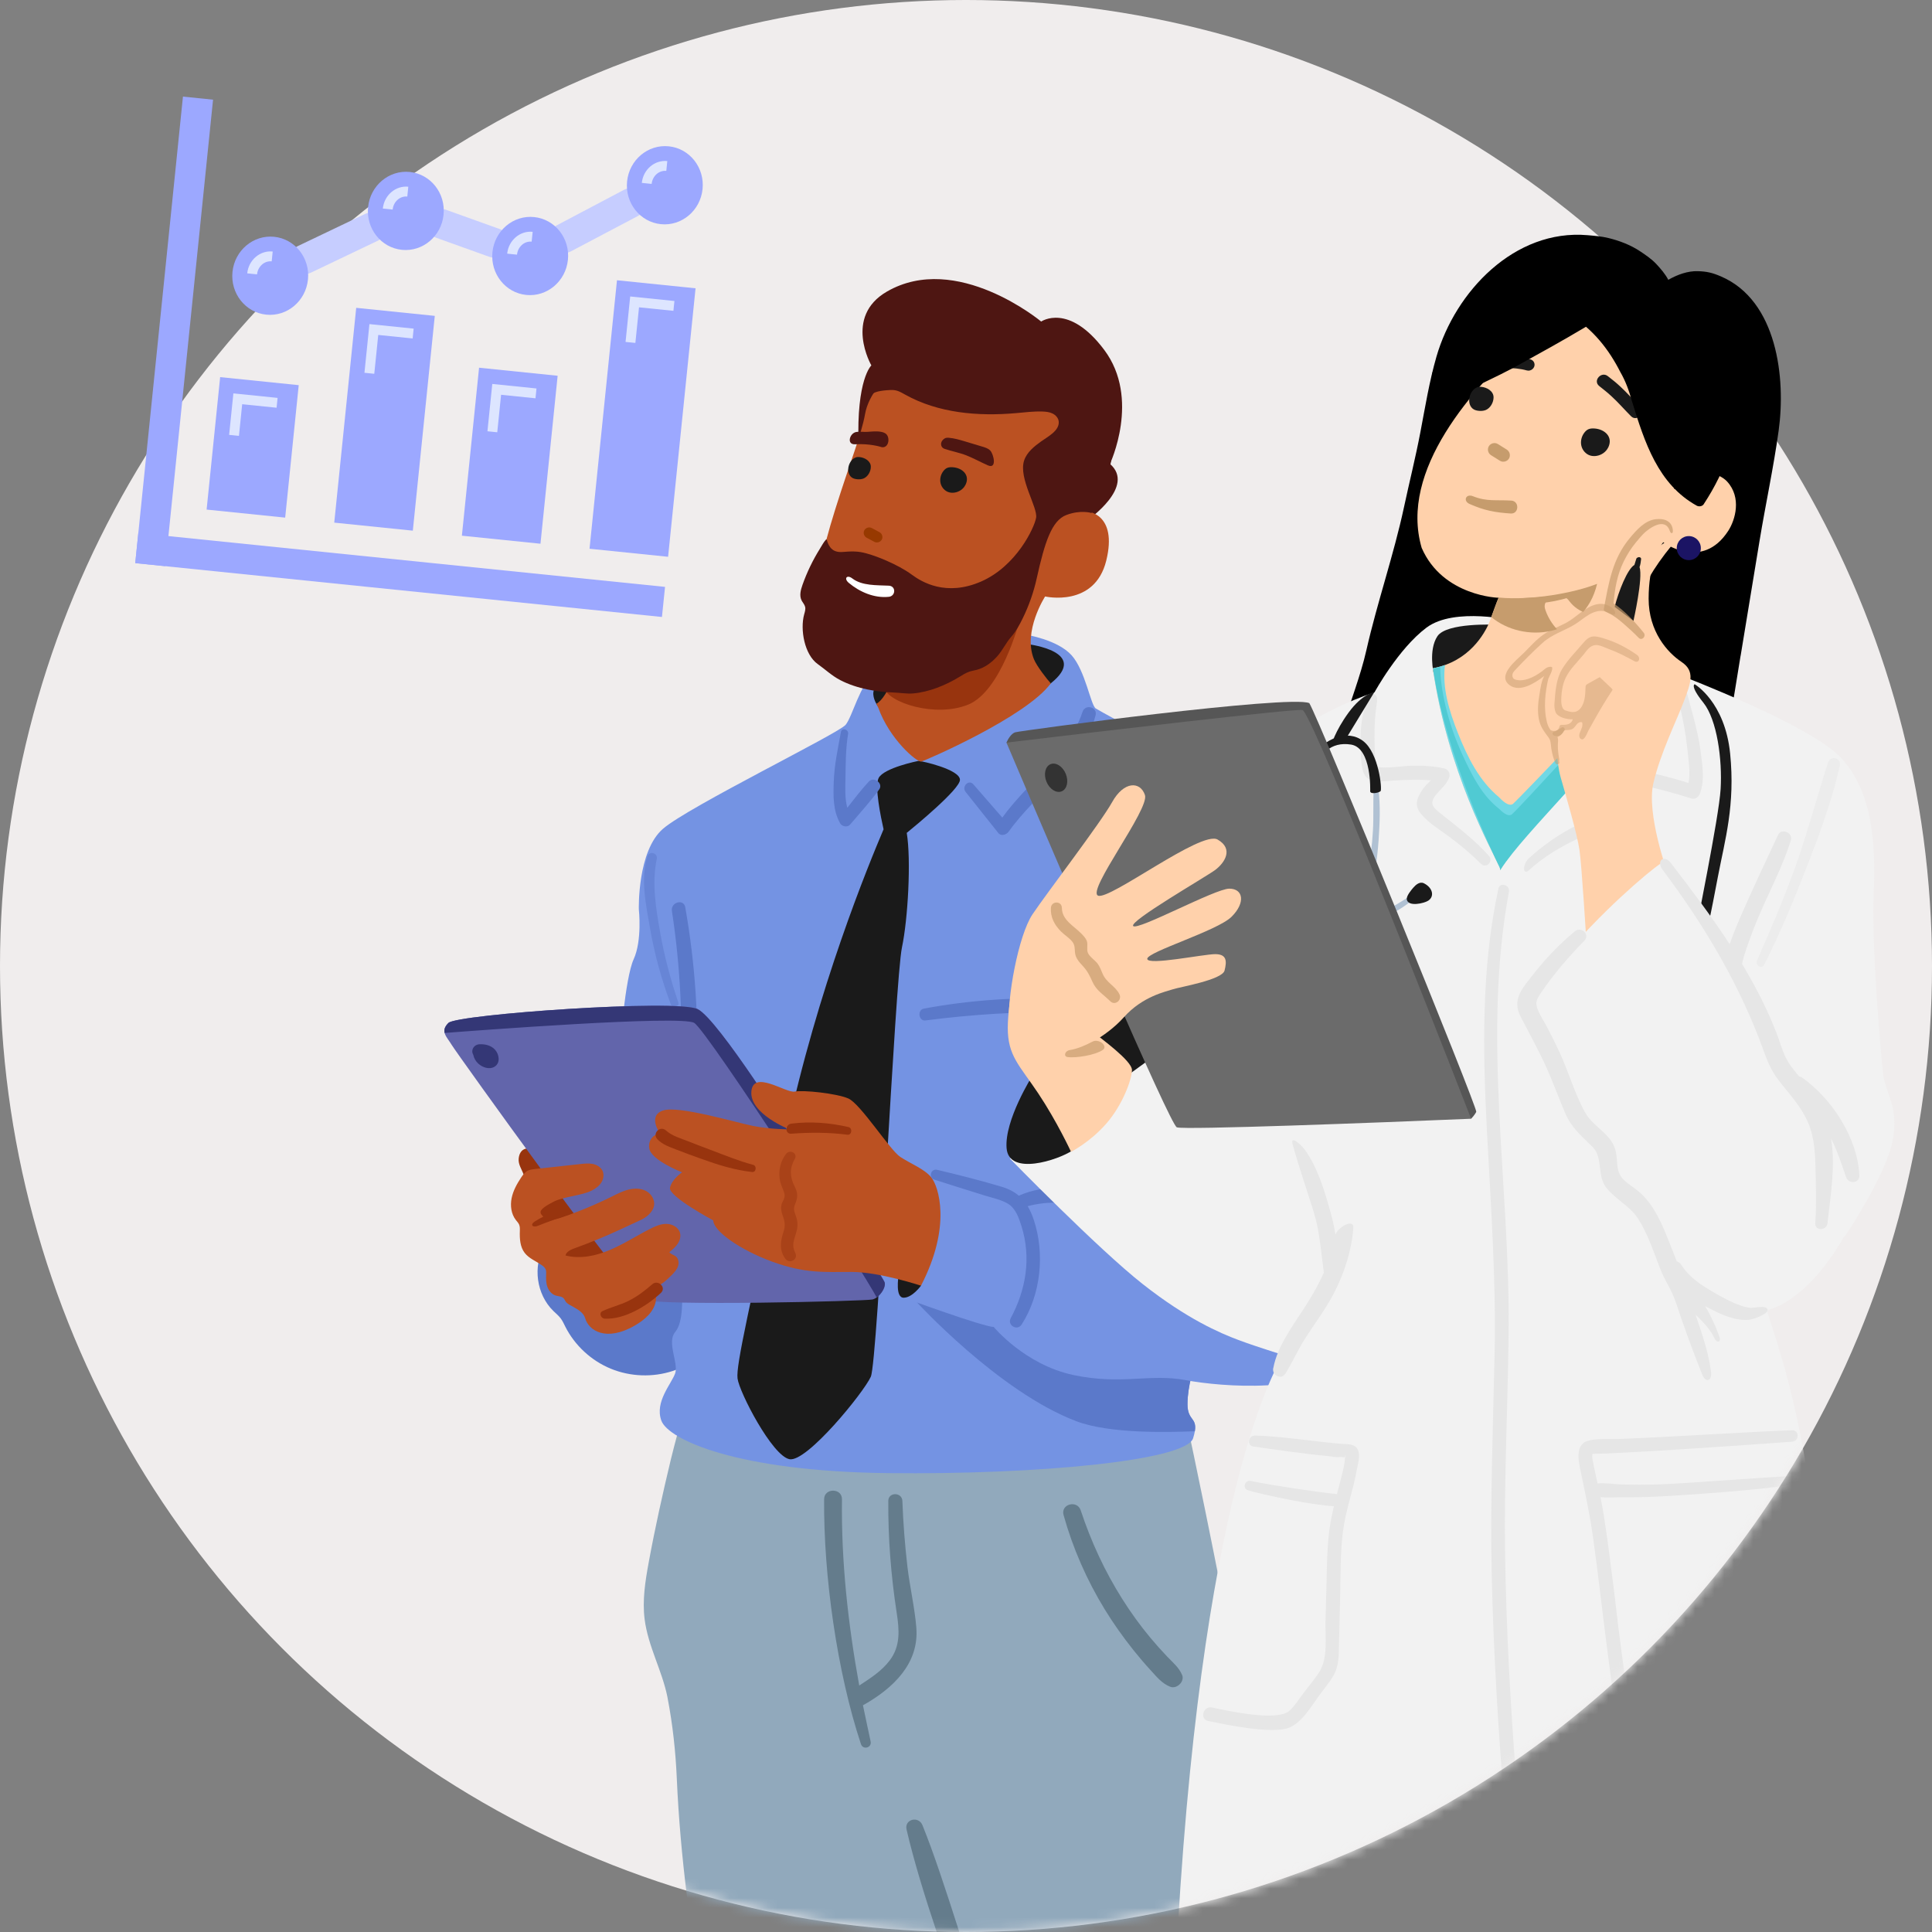 <svg width="200" height="200" viewBox="0 0 200 200" fill="none" xmlns="http://www.w3.org/2000/svg">
<rect x="0" y="0" width="200" height="200" fill="#808080" stroke="none"/>
<g clip-path="url(#clip0_1321_6566)">
<circle cx="100" cy="100" r="100" fill="#F0EDED"/>
<mask id="mask0_1321_6566" style="mask-type:alpha" maskUnits="userSpaceOnUse" x="0" y="0" width="200" height="200">
<path d="M200 100C200 155.228 155.228 200 100 200C44.772 200 0 155.228 0 100V0H200V100Z" fill="#D9D9D9"/>
</mask>
<g mask="url(#mask0_1321_6566)">
<mask id="mask1_1321_6566" style="mask-type:alpha" maskUnits="userSpaceOnUse" x="49" y="21" width="150" height="98">
<path d="M117.172 117.516C150.168 116.165 179.89 73.21 183.358 69.276C190.395 61.292 196.286 53.839 197.83 51.909C195.9 49.786 171.587 34.35 152.291 22L81.474 31.455L49.828 65.416C49.828 65.416 59.476 77.38 72.791 91.08C86.105 104.781 99.419 114.236 117.172 117.516Z" fill="#D9D9D9" stroke="black"/>
</mask>
<g mask="url(#mask1_1321_6566)">
</g>
<g clip-path="url(#clip1_1321_6566)">
<path d="M76.459 128.186C75.456 125.98 73.765 123.942 71.448 123.187C70.178 122.773 68.811 122.771 67.475 122.836C65.378 122.941 63.263 123.209 61.312 123.981C59.362 124.753 57.577 126.069 56.559 127.891L56.356 128.971C55.129 131.085 55.531 133.999 57.282 135.709C57.545 135.965 57.835 136.198 58.053 136.492C58.244 136.75 58.374 137.046 58.519 137.333C59.499 139.276 61.202 140.852 63.223 141.685C65.245 142.519 67.571 142.604 69.648 141.92C70.966 141.487 72.168 140.764 73.295 139.962C74.516 139.093 75.687 138.1 76.461 136.82C78.013 134.253 77.697 130.913 76.457 128.184L76.459 128.186Z" fill="#5B79CA"/>
<path d="M129.139 131.15C129.011 130.468 128.763 129.814 128.5 129.17C127.803 127.47 126.99 125.816 126.067 124.224C125.256 122.821 124.279 121.397 122.795 120.731C122.329 120.522 121.814 120.394 121.305 120.439C120.719 120.491 120.176 120.763 119.661 121.045L118.592 121.639C118.043 121.992 117.709 122.62 117.637 123.265C117.566 123.909 117.735 124.565 118.032 125.143C118.207 125.484 118.426 125.809 118.534 126.176C118.631 126.506 118.633 126.855 118.624 127.198C118.603 127.936 118.53 128.682 118.643 129.413C118.838 130.699 119.584 131.829 120.311 132.914C120.775 133.606 121.247 134.307 121.883 134.846C123.291 136.038 125.393 136.254 127.114 135.581C127.719 135.344 128.299 134.993 128.67 134.464C128.966 134.041 129.111 133.528 129.182 133.015C129.269 132.396 129.254 131.764 129.139 131.15Z" fill="#98340E"/>
<path d="M69.09 175.677C69.097 175.712 69.105 175.748 69.11 175.783C69.638 178.522 69.941 181.326 70.063 184.129C70.775 200.386 74.512 216.487 77.897 232.361C80.905 246.459 85.668 266.412 89.104 280.413C91.949 292.001 94.942 303.621 97.072 315.357C97.345 316.856 97.179 318.538 97.784 319.964C98.549 321.766 100.368 322.066 102.149 322.405C106.344 323.209 110.812 322.634 114.633 320.723C115.723 320.179 116.79 319.504 117.494 318.516C118.577 316.996 117.836 315.21 117.562 313.528C117.248 311.6 116.97 309.668 116.715 307.733C116.223 304.028 115.813 300.316 115.375 296.605C114.325 287.707 113.363 278.782 112.001 269.925C111.937 269.507 111.871 269.092 111.802 268.674C110.366 260.129 109.506 257.565 109.506 255.855C109.506 254.145 106.072 220.948 106.072 220.948C106.072 220.948 107.026 223.07 108.371 228.366C113.034 246.735 127.826 320.349 129.836 322.342C131.484 323.977 134.747 323.703 136.861 323.503C140.44 323.166 144.03 322.083 147.425 320.934C147.679 320.848 147.942 320.757 148.141 320.578C148.795 320 148.415 318.98 148.372 318.238C148.306 317.117 148.196 314.857 148.04 313.746C147.865 312.502 147.835 311.311 147.69 310.078C147.187 305.807 146.728 301.531 146.26 297.256C145.556 290.812 144.851 284.368 144.134 277.924C143.251 269.992 142.261 265.789 141.332 257.863C140.496 250.727 138.963 241.599 138.075 234.468C133.212 195.441 123.127 148.501 123.127 148.501L103.479 135.357C102.771 135.007 99.903 136.112 99.167 136.269C95.845 136.972 92.522 137.673 89.2 138.376C83.194 139.646 77.054 141.354 71.006 142.206C70.724 143.429 70.957 144.611 70.732 145.831C70.405 147.6 69.858 149.353 69.441 151.104C68.599 154.624 67.81 158.157 67.158 161.717C66.799 163.667 66.482 165.658 66.732 167.626C67.087 170.424 68.537 172.926 69.092 175.673L69.09 175.677Z" fill="#91A9BC"/>
<path d="M108.946 230.653C108.272 227.785 106.899 222.225 105.944 219.44C104.952 216.538 103.919 213.65 102.861 210.771C100.774 205.101 97.775 194.535 95.491 188.941C95.085 187.949 93.601 188.324 93.847 189.39C95.34 195.847 98.45 204.314 100.253 209.347C101.463 212.723 102.825 216.044 104.097 219.397C105.341 222.673 106.66 228.186 107.988 231.414C108.462 232.564 109.245 231.925 108.946 230.653Z" fill="#647C8C"/>
<path d="M94.859 168.492C94.684 166.363 94.177 164.26 93.931 162.136C93.672 159.895 93.497 157.635 93.414 155.379C93.38 154.452 91.962 154.435 91.956 155.371C91.932 159.257 92.234 163.109 92.824 166.952C93.095 168.712 93.238 170.392 92.099 171.891C91.259 172.999 90.094 173.735 88.948 174.485C87.793 168.119 87.077 161.679 87.16 155.202C87.175 154.023 85.324 154.012 85.313 155.192C85.245 163.05 86.643 173.07 89.125 180.549C89.335 181.181 90.263 180.931 90.128 180.28C90.017 179.747 89.435 177.06 89.332 176.525C89.367 176.51 89.401 176.491 89.437 176.473C92.452 174.761 95.163 172.203 94.857 168.494L94.859 168.492Z" fill="#647C8C"/>
<path d="M122.376 173.402C122.041 172.604 121.417 172.11 120.826 171.489C120.224 170.859 119.646 170.21 119.088 169.541C118.03 168.275 117.066 166.934 116.185 165.541C114.37 162.672 112.939 159.573 111.877 156.353C111.511 155.242 109.78 155.696 110.1 156.839C111.06 160.276 112.497 163.552 114.361 166.599C115.261 168.068 116.26 169.474 117.335 170.822C117.912 171.545 118.513 172.25 119.14 172.931C119.749 173.594 120.296 174.286 121.151 174.616C121.818 174.874 122.657 174.072 122.376 173.401V173.402Z" fill="#647C8C"/>
<path d="M106.091 65.699C106.269 65.699 109.495 66.232 110.929 67.832C112.362 69.432 112.899 72.99 113.437 73.344C113.974 73.7 126.876 80.634 132.07 83.836C137.267 87.037 139.416 92.372 139.954 99.306C140.491 106.24 139.954 109.619 140.85 112.998C141.746 116.376 140.134 121.711 140.671 122.6C141.209 123.489 142.283 125.802 141.746 127.045C141.209 128.291 140.867 129.669 141.307 131.824C141.746 133.979 136.012 137.358 136.012 137.358L123.644 141.447C123.644 141.447 122.928 143.403 122.928 145.359C122.928 147.315 124.228 146.571 123.511 148.883C122.795 151.195 107.477 152.674 91.889 152.497C76.301 152.319 69.178 149.019 68.463 147.063C67.747 145.107 69.537 143.226 69.896 142.157C70.255 141.091 69 138.956 69.896 137.889C70.792 136.823 70.612 134.334 70.612 132.555C70.612 130.776 64.162 108.549 64.162 108.549C64.162 108.549 64.699 101.258 65.596 99.302C66.492 97.346 66.133 94.145 66.133 94.145C66.133 94.145 65.954 88.098 68.641 85.788C71.33 83.476 86.828 75.919 87.543 75.029C88.259 74.14 88.977 70.94 90.589 69.518C92.201 68.095 106.087 65.695 106.087 65.695L106.091 65.699Z" fill="#7493E3"/>
<path d="M99.373 80.725C99.373 79.659 95.431 78.769 95.072 78.769C95.072 78.769 91.489 79.48 90.952 80.548C90.52 81.406 91.189 84.624 91.467 85.849C89.984 89.344 84.609 102.295 81.366 117.625C77.603 135.408 76.17 141.275 76.35 142.698C76.528 144.121 79.933 150.701 81.725 151.055C83.517 151.411 89.43 144.121 90.146 142.519C90.862 140.919 92.654 101.443 93.372 98.064C93.984 95.178 94.334 89.055 93.866 86.219C94.721 85.523 99.374 81.695 99.374 80.727L99.373 80.725Z" fill="#1A1A1A"/>
<path d="M112.063 73.689C110.543 78.233 106.459 80.884 103.759 84.636C102.756 83.491 101.754 82.344 100.759 81.192C100.281 80.638 99.52 81.43 99.962 81.982C101.095 83.394 102.22 84.809 103.342 86.23C103.637 86.603 104.193 86.409 104.417 86.092C107.265 82.072 112.12 79.038 113.412 74.058C113.638 73.187 112.345 72.844 112.063 73.689Z" fill="#5B79CA"/>
<path d="M89.947 80.9C89.154 81.758 88.432 82.694 87.711 83.621C87.446 82.655 87.506 81.588 87.521 80.602C87.546 79.088 87.542 77.467 87.794 75.974C87.874 75.497 87.142 75.288 87.053 75.771C86.736 77.51 86.371 79.162 86.308 80.941C86.255 82.407 86.227 83.909 86.969 85.226C87.162 85.569 87.73 85.681 88.004 85.358C89.017 84.161 90.093 82.987 91.014 81.721C91.467 81.098 90.463 80.343 89.945 80.902L89.947 80.9Z" fill="#5B79CA"/>
<path d="M110.288 103.412C105.42 103.187 100.417 103.517 95.628 104.414C94.942 104.542 95.091 105.726 95.795 105.637C100.631 105.012 105.413 104.71 110.29 104.779C111.181 104.792 111.173 103.453 110.29 103.412H110.288Z" fill="#5B79CA"/>
<path d="M70.937 93.914C70.778 93.006 69.418 93.401 69.555 94.293C70.443 100.099 70.718 105.954 70.439 111.82C70.391 112.869 72.033 112.866 72.084 111.82C72.382 105.834 71.978 99.817 70.937 93.914Z" fill="#5B79CA"/>
<path opacity="0.5" d="M70.21 103.749C69.409 101.385 68.772 98.969 68.337 96.511C67.899 94.042 67.465 91.4 67.989 88.919C68.12 88.296 67.224 88.044 67.025 88.656C66.272 90.964 66.89 93.781 67.294 96.11C67.758 98.791 68.481 101.413 69.441 103.96C69.618 104.43 70.377 104.238 70.212 103.749H70.21Z" fill="#5B79CA"/>
<path opacity="0.5" d="M137.643 90.927C137.153 89.801 136.433 88.664 135.563 87.787C134.69 86.905 133.579 86.368 132.446 85.893C130.094 84.908 127.635 84.563 125.162 85.324C120.279 86.829 117.497 91.419 116.875 96.241C116.819 96.679 117.587 96.787 117.658 96.346C118.357 91.999 120.881 87.759 125.298 86.346C127.659 85.591 129.972 85.956 132.208 86.92C133.202 87.349 134.158 87.838 134.909 88.63C135.698 89.465 136.159 90.48 136.758 91.438C137.115 92.009 137.899 91.511 137.643 90.925V90.927Z" fill="#5B79CA"/>
<path d="M123.646 141.451L126.494 139.948L129.38 136.827L101.608 132.559L94.803 134.692C94.803 134.692 103.404 144.117 111.466 147.14C114.842 148.406 120.724 148.286 123.691 148.161C123.928 146.718 122.93 147.076 122.93 145.366C122.93 145.366 122.93 145.364 122.93 145.363C122.93 143.407 123.646 141.451 123.646 141.451Z" fill="#5B79CA"/>
<path d="M54.228 121.648C54.484 122.405 54.358 123.231 54.41 124.027C54.495 125.317 55.051 126.531 55.692 127.656C56.408 128.914 57.276 130.139 58.508 130.911C59.739 131.683 61.403 131.912 62.647 131.161C63.081 130.9 63.444 130.535 63.742 130.126C63.955 129.835 64.137 129.515 64.21 129.164C64.315 128.664 64.19 128.146 64.026 127.661C63.446 125.938 62.388 124.413 61.245 122.994C60.362 121.898 59.399 120.829 58.168 120.14C57.266 119.632 56.252 119.375 55.29 119.008C54.48 118.698 53.804 118.95 53.695 119.918C53.623 120.552 54.037 121.077 54.228 121.65V121.648Z" fill="#98340E"/>
<path d="M82.26 118.159C82.26 118.159 74.376 105.534 72.225 104.467C70.076 103.401 47.32 105.001 46.424 105.89C45.528 106.779 46.245 107.313 46.783 108.202C47.32 109.091 65.06 133.808 66.493 134.52C67.927 135.231 89.608 134.698 90.323 134.52C91.039 134.343 91.757 133.275 91.579 132.742C91.4 132.208 82.262 118.161 82.262 118.161L82.26 118.159Z" fill="#6265AB"/>
<path d="M91.577 132.74C91.398 132.206 82.26 118.159 82.26 118.159C82.26 118.159 74.377 105.534 72.225 104.467C70.076 103.401 47.32 105.001 46.424 105.89C46.024 106.287 45.947 106.613 46.03 106.932C48.925 106.707 70.529 105.06 71.867 105.89C73.27 106.761 89.801 132.292 90.745 134.315C91.289 133.933 91.718 133.167 91.575 132.742L91.577 132.74Z" fill="#343776"/>
<path d="M51.252 108.675C50.848 108.216 50.225 108.075 49.633 108.101C49.233 108.119 48.891 108.427 48.891 108.837C48.891 108.968 48.93 109.091 48.994 109.201C49.065 109.542 49.249 109.863 49.507 110.099C49.935 110.495 50.647 110.754 51.19 110.428C51.831 110.042 51.677 109.152 51.254 108.673L51.252 108.675Z" fill="#343776"/>
<path d="M93.548 134.339C93.548 134.339 101.79 137.361 102.865 137.361C102.865 137.361 106.091 141.273 111.107 142.34C116.123 143.406 118.99 142.163 122.753 142.873C126.517 143.583 136.012 144.296 139.059 140.74C142.105 137.184 141.209 128.471 140.493 127.048C140.493 127.048 136.551 122.603 132.429 122.247C128.307 121.891 121.857 124.026 121.857 124.026C121.857 124.026 116.482 123.67 115.407 124.203C114.333 124.736 114.152 124.913 112.899 124.38C111.644 123.847 107.524 123.67 105.375 124.38C105.375 124.38 96.55 121.369 95.857 121.363C95.162 121.358 93.55 134.339 93.55 134.339H93.548Z" fill="#7593E3"/>
<path d="M93.01 132.027C93.01 132.204 92.652 134.339 93.548 134.339C94.444 134.339 95.34 133.093 95.34 133.093V130.781L93.01 132.027Z" fill="#1A1A1A"/>
<path d="M95.34 133.094C95.34 133.094 91.039 131.671 88.172 131.671C85.305 131.671 83.334 131.848 79.93 130.604C76.526 129.359 73.837 127.403 73.837 126.336C73.837 126.336 69.178 123.847 69.358 122.958C69.537 122.068 70.613 121.358 70.613 121.358C70.613 121.358 67.387 120.113 67.209 118.869C67.03 117.623 68.284 117.269 68.284 117.269C68.284 117.269 67.028 115.49 68.642 114.957C70.256 114.424 76.167 116.203 77.959 116.557C79.751 116.913 81.722 116.913 81.722 116.913C81.722 116.913 77.602 115.313 77.781 113.001C77.959 110.689 81.364 113.178 82.26 113.001C83.156 112.824 86.56 113.178 87.813 113.711C89.068 114.245 92.114 119.046 93.189 119.758C94.263 120.469 95.697 121.004 96.414 121.891C97.13 122.781 98.564 126.87 95.34 133.094Z" fill="#BB5122"/>
<path d="M87.836 116.673C85.895 116.227 83.901 116.067 81.919 116.318C81.267 116.4 81.232 117.411 81.919 117.361C83.864 117.217 85.792 117.215 87.727 117.467C88.183 117.527 88.277 116.773 87.836 116.673Z" fill="#98340E"/>
<path d="M77.956 120.58C76.451 120.18 74.968 119.566 73.512 119.018C72.751 118.731 71.992 118.444 71.237 118.145C70.467 117.841 69.57 117.597 68.949 117.03C68.344 116.478 67.485 117.327 68.047 117.925C68.554 118.468 69.246 118.705 69.926 118.971C70.846 119.333 71.778 119.669 72.71 120.002C74.416 120.614 76.049 121.121 77.856 121.326C78.292 121.377 78.365 120.687 77.957 120.579L77.956 120.58Z" fill="#98340E"/>
<path opacity="0.5" d="M82.395 125.901C82.194 125.319 82.095 125.146 82.345 124.555C82.628 123.884 82.572 123.432 82.245 122.785C81.76 121.823 81.727 120.936 82.273 119.979C82.615 119.381 81.766 118.937 81.37 119.455C80.817 120.177 80.594 121.072 80.703 121.971C80.755 122.409 80.907 122.761 81.067 123.162C81.219 123.546 81.287 123.742 81.15 124.126C81.078 124.326 80.956 124.477 80.904 124.687C80.804 125.086 80.894 125.493 81.033 125.869C81.255 126.477 81.317 126.882 81.106 127.52C80.791 128.476 80.654 129.418 81.283 130.288C81.73 130.909 82.677 130.382 82.322 129.686C81.794 128.653 82.471 127.958 82.553 126.932C82.581 126.57 82.514 126.242 82.395 125.901Z" fill="#98340E"/>
<path d="M128.863 123.248C131.057 123.429 133.163 124.203 135.027 125.348C135.519 125.65 136.085 124.941 135.651 124.546C133.847 122.909 131.534 121.997 129.128 121.667C126.749 121.341 123.976 121.542 121.797 122.622C121.757 122.642 121.723 122.665 121.69 122.689C121.545 122.68 121.4 122.669 121.256 122.659C121.254 122.655 121.252 122.652 121.248 122.648C120.638 121.828 120.972 121.328 121.119 120.442C121.274 119.495 120.707 118.682 120.252 117.901C119.23 116.15 118.267 114.414 117.836 112.415C117.01 108.582 117.496 102.462 116.702 98.606C116.549 97.87 115.446 98.189 115.574 98.914C116.275 102.921 115.386 109.165 116.266 113.17C116.686 115.091 117.583 116.816 118.561 118.507C118.808 118.934 119.259 119.491 119.317 119.985C119.364 120.388 119.148 120.763 119.091 121.171C119.026 121.652 119.073 122.128 119.215 122.577C118.421 122.577 117.63 122.629 116.839 122.769C116.138 122.894 115.462 123.094 114.804 123.36C114.543 123.467 114.27 123.633 114.004 123.713C113.622 123.83 113.438 123.767 113.072 123.647C110.56 122.833 108.053 122.672 105.572 123.733C105.536 123.748 105.506 123.767 105.476 123.785C104.993 123.375 104.401 123.062 103.659 122.842C101.465 122.187 99.244 121.628 97.016 121.1C96.347 120.942 96.082 121.908 96.732 122.118C98.475 122.682 100.227 123.224 101.976 123.77C102.752 124.013 103.663 124.192 104.362 124.621C105.151 125.106 105.481 126.096 105.743 126.929C106.763 130.186 106.225 133.487 104.632 136.453C104.234 137.194 105.31 137.816 105.763 137.11C107.764 133.986 108.174 129.769 107.016 126.276C106.84 125.745 106.633 125.275 106.383 124.863C107.479 124.583 108.553 124.442 109.699 124.533C110.295 124.58 110.883 124.697 111.456 124.858C112.048 125.023 112.604 125.348 113.199 125.48C114.28 125.721 115.338 124.93 116.346 124.654C117.656 124.296 118.986 124.263 120.335 124.33C122.918 124.46 125.599 124.619 128.081 125.387C129.145 125.715 130.159 126.174 131.112 126.744C132.169 127.377 133.021 128.197 133.982 128.947C134.636 129.456 135.888 128.766 135.269 127.962C133.821 126.079 131.454 124.762 129.246 123.957C128.419 123.655 127.57 123.433 126.706 123.261C127.403 123.198 128.113 123.187 128.861 123.248H128.863Z" fill="#5B79CA"/>
<path d="M65.776 137.187C62.73 138.965 60.938 137.72 60.579 136.476C60.412 135.896 59.874 135.592 59.35 135.289C59.065 135.123 58.732 134.999 58.55 134.725C58.48 134.621 58.435 134.498 58.351 134.405C58.15 134.185 57.806 134.201 57.522 134.112C57.113 133.983 56.812 133.618 56.667 133.215C56.525 132.812 56.517 132.376 56.536 131.951C56.543 131.766 56.556 131.572 56.483 131.401C56.41 131.229 56.263 131.101 56.111 130.991C55.512 130.556 54.77 130.288 54.317 129.702C53.836 129.079 53.789 128.235 53.813 127.45C53.821 127.221 53.83 126.982 53.74 126.771C53.663 126.592 53.52 126.449 53.4 126.294C52.913 125.665 52.806 124.806 52.964 124.028C53.122 123.251 53.519 122.542 53.96 121.88C54.137 121.617 54.332 121.349 54.612 121.2C54.843 121.077 55.112 121.047 55.371 121.017C56.944 120.846 58.516 120.672 60.089 120.501C60.509 120.454 60.936 120.409 61.351 120.489C61.766 120.571 62.172 120.801 62.36 121.176C62.552 121.558 62.48 122.035 62.257 122.401C62.031 122.766 61.672 123.031 61.291 123.23C60.252 123.773 58.4 123.855 57.351 124.381C54.719 125.705 56.663 125.68 56.416 126.529C56.446 126.426 57.761 126.154 57.937 126.098C58.565 125.899 59.185 125.664 59.797 125.427C61.002 124.961 62.183 124.439 63.339 123.866C63.903 123.586 64.466 123.292 65.079 123.143C65.691 122.994 66.367 123.003 66.916 123.311C67.465 123.618 67.838 124.271 67.692 124.88C67.542 125.503 66.929 126.009 66.371 126.273C65.67 126.607 64.939 126.937 64.229 127.267C62.691 127.983 61.118 128.63 59.517 129.206C59.112 129.352 58.646 129.551 58.537 129.967C60.059 130.357 61.684 130.01 63.128 129.398C64.573 128.787 65.894 127.922 67.292 127.213C67.827 126.941 68.398 126.687 69 126.697C69.601 126.706 70.238 127.051 70.394 127.627C70.499 128.015 70.371 128.436 70.146 128.77C69.92 129.104 69.605 129.365 69.293 129.622C69.432 129.844 69.736 129.892 69.945 130.051C70.236 130.273 70.303 130.698 70.196 131.047C70.089 131.395 69.841 131.681 69.586 131.943C69.323 132.214 69.045 132.469 68.754 132.71C68.519 132.904 68.07 133.111 67.927 133.383C67.745 133.728 67.955 134.218 67.902 134.606C67.745 135.775 66.732 136.624 65.768 137.187H65.776Z" fill="#BB5122"/>
<path d="M67.517 132.95C66.747 133.621 65.962 134.223 65.041 134.678C64.181 135.105 63.238 135.314 62.373 135.724C61.969 135.916 62.203 136.483 62.588 136.506C64.63 136.623 66.99 135.18 68.418 133.839C69.017 133.276 68.128 132.417 67.519 132.948L67.517 132.95Z" fill="#98340E"/>
<path d="M57.142 125.577C56.509 125.79 55.927 126.084 55.365 126.442C54.813 126.795 55.162 127.136 55.743 126.873C56.258 126.64 58.615 125.816 59.147 125.627C59.846 125.381 57.858 125.336 57.142 125.577Z" fill="#98340E"/>
<path d="M106.449 66.691C106.449 66.691 112.858 67.462 108.779 70.739C104.7 74.015 91.107 73.437 91.107 73.437C91.107 73.437 89.031 70.991 92.011 70.48C94.99 69.969 106.449 66.691 106.449 66.691Z" fill="#1A1A1A"/>
<path d="M112.627 53.811C112.627 53.811 117.605 50.349 114.9 48.02C114.9 48.02 118.094 41.27 114.31 36.221C110.629 31.308 107.783 33.286 107.783 33.286C107.783 33.286 99.035 26.003 91.808 30.187C87.306 32.794 90.203 37.828 90.203 37.828C90.203 37.828 88.646 39.226 88.877 46.013C89.037 50.701 112.625 53.811 112.625 53.811H112.627Z" fill="#4E1612"/>
<path d="M112.527 52.938L105.814 50.41L93.021 68.36C93.047 68.532 92.018 72.142 90.718 72.858C90.701 72.867 90.928 73.234 90.911 73.244C92.076 76.52 94.921 78.938 95.377 78.834C95.762 78.744 106.253 74.208 108.776 70.74C108.367 70.298 107.313 68.94 107.029 68.234C105.864 65.342 108.19 61.747 108.19 61.747C108.19 61.747 113.317 62.923 114.52 58.032C115.722 53.142 112.527 52.942 112.527 52.942V52.938Z" fill="#BB5122"/>
<path d="M105.498 64.394C105.498 64.394 103.634 71.54 100.241 72.934C96.846 74.329 91.924 72.731 91.513 71.183C91.101 69.636 105.5 64.394 105.5 64.394H105.498Z" fill="#98340E"/>
<path d="M85.04 58.541C85.04 58.541 84.912 57.687 86.458 52.744C88.004 47.801 89.169 45.012 89.551 42.86C89.932 40.709 91.792 39.038 91.792 39.038L95.349 36.942C95.349 36.942 107.174 34.848 110.204 39.814C113.234 44.779 110.191 50.291 110.191 50.291L104.842 61.556L91.578 65.783L85.04 58.541Z" fill="#BB5122"/>
<path d="M99.941 50.196C99.736 50.617 99.306 50.91 98.843 50.989C98.641 51.022 98.436 51.018 98.241 50.962C97.808 50.841 97.471 50.459 97.369 50.025C97.266 49.592 97.385 49.115 97.659 48.763C97.762 48.632 97.884 48.513 98.036 48.444C98.218 48.362 98.427 48.355 98.628 48.369C99.6 48.431 100.453 49.164 99.947 50.196H99.941Z" fill="#1A1A1A"/>
<path d="M89.371 49.542C89.182 49.614 88.977 49.628 88.779 49.614C88.547 49.598 88.309 49.545 88.134 49.398C87.499 48.858 87.856 47.606 88.604 47.346C88.716 47.307 88.838 47.303 88.957 47.313C89.506 47.359 90.151 47.721 90.147 48.322C90.147 48.809 89.843 49.361 89.371 49.545V49.542Z" fill="#1A1A1A"/>
<path d="M84.882 56.797C84.144 57.977 83.537 59.236 83.073 60.546C82.889 61.065 82.733 61.656 82.977 62.148C83.09 62.376 83.281 62.566 83.344 62.81C83.411 63.075 83.317 63.349 83.244 63.612C82.819 65.163 83.27 67.768 84.657 68.749C85.438 69.302 86.109 69.951 86.97 70.399C87.86 70.863 88.828 71.172 89.812 71.376C90.691 71.557 91.59 71.657 92.487 71.687C93.145 71.708 93.878 71.84 94.524 71.784C96.174 71.642 97.882 70.941 99.281 70.093C99.623 69.886 99.961 69.659 100.343 69.532C100.596 69.446 100.865 69.407 101.124 69.338C101.949 69.116 102.661 68.583 103.228 67.949C103.785 67.328 104.128 66.55 104.673 65.931C105.175 65.361 105.532 64.703 105.868 64.016C106.513 62.702 107.003 61.307 107.319 59.879C108.158 56.088 108.884 53.886 110.381 53.316C111.878 52.745 112.989 53.105 112.989 53.105C112.989 53.105 116.549 47.517 114.603 42.74C112.656 37.965 107.886 34.303 101.363 34.217C99.043 34.187 96.579 34.489 94.569 35.729C92.621 36.93 91.099 38.696 90.31 40.847C90.453 40.459 91.866 40.387 92.206 40.372C92.82 40.346 93.153 40.545 93.699 40.849C97.126 42.766 101.243 43.113 105.162 42.768C106.071 42.688 106.982 42.572 107.893 42.6C108.26 42.611 108.636 42.648 108.963 42.809C109.291 42.969 109.567 43.277 109.599 43.639C109.686 44.595 108.435 45.22 107.792 45.684C107.074 46.202 106.304 46.801 106.017 47.672C105.412 49.506 107.446 52.523 107.257 53.599C107.065 54.675 105.194 58.617 101.56 60.201C97.927 61.784 95.407 60.237 94.419 59.51C93.617 58.92 92.704 58.454 91.794 58.052C91.11 57.748 90.406 57.487 89.683 57.285C88.818 57.043 88.155 57.062 87.261 57.138C86.744 57.181 86.272 57.086 85.946 56.655C85.773 56.428 85.666 56.155 85.589 55.881C85.585 55.866 85.579 55.849 85.566 55.84C85.542 55.825 85.512 55.848 85.493 55.87C85.252 56.137 85.072 56.489 84.88 56.795L84.882 56.797Z" fill="#4E1612"/>
<path d="M89.473 54.898C89.615 54.63 89.971 54.516 90.243 54.661C90.51 54.805 90.778 54.949 91.045 55.09C91.316 55.236 91.428 55.583 91.284 55.855C91.141 56.123 90.786 56.237 90.513 56.092C90.247 55.948 89.978 55.804 89.711 55.663C89.441 55.517 89.328 55.17 89.473 54.898Z" fill="#973900"/>
<path d="M98.192 45.316C98.775 45.36 99.341 45.528 99.901 45.696C100.5 45.876 101.099 46.057 101.699 46.237C101.987 46.324 102.287 46.416 102.5 46.629C102.866 46.993 103.242 48.608 102.254 48.169C101.516 47.842 100.805 47.445 100.054 47.147C99.313 46.854 98.526 46.717 97.774 46.463C97.405 46.339 97.316 45.909 97.542 45.611C97.695 45.408 97.888 45.297 98.146 45.313C98.162 45.315 98.179 45.316 98.194 45.316L98.192 45.316Z" fill="#4E1612"/>
<path d="M91.391 46.3C92.032 46.282 92.131 45.288 91.735 44.929C91.604 44.81 91.429 44.751 91.255 44.713C90.77 44.612 90.279 44.674 89.792 44.706C89.421 44.729 89.009 44.658 88.646 44.718C87.949 44.829 87.609 46.042 88.519 45.991C90.016 45.903 91.14 46.248 91.154 46.254C91.231 46.288 91.312 46.303 91.391 46.3Z" fill="#4E1612"/>
<path d="M92.004 61.782C90.511 61.941 88.996 61.283 87.874 60.346C87.315 59.879 87.678 59.457 88.233 59.882C89.238 60.654 90.771 60.569 92.008 60.629C92.771 60.665 92.737 61.705 92.006 61.784L92.004 61.782Z" fill="white"/>
</g>
<g clip-path="url(#clip2_1321_6566)">
<path d="M180.19 67.879C180.842 63.918 181.494 59.957 182.146 55.996C182.773 52.194 183.599 48.393 184.126 44.575C184.878 39.145 183.977 31.12 178.155 28.616C177.275 28.239 176.716 28.101 175.75 28.072C174.707 28.04 173.648 28.435 172.754 28.936C172.736 28.947 172.719 28.958 172.701 28.968C172.391 28.367 171.913 27.82 171.461 27.333C170.973 26.81 170.36 26.398 169.772 26.006C168.796 25.356 167.635 24.915 166.505 24.641C165.796 24.467 165.066 24.41 164.339 24.346C156.782 23.695 150.647 30.188 148.702 36.919C147.958 39.493 147.534 42.146 147.031 44.774C146.536 47.373 145.891 49.929 145.339 52.511C144.288 57.418 142.56 62.392 141.452 67.289C140.832 70.037 139.735 72.743 138.944 75.449C138.702 76.281 140.07 77.341 140.519 78.059C140.953 78.756 141.766 79.396 142.585 79.591C143.013 79.748 143.458 79.816 143.925 79.801C144.79 79.851 145.656 79.915 146.518 79.993C149.871 80.331 153.202 80.868 156.487 81.608C159.886 82.372 163.256 83.264 166.637 84.107C168.586 84.591 170.535 85.078 172.483 85.562C173.328 85.771 174.336 85.597 175.081 85.149C175.391 85.067 175.686 84.939 175.957 84.754C176.727 84.228 177.3 83.499 177.518 82.578C178.647 77.728 179.374 72.796 180.183 67.886L180.19 67.879Z" fill="black"/>
<path d="M156.736 64.259C156.736 64.259 150.576 62.794 147.665 64.974C144.755 67.153 142.289 71.666 142.289 71.666C142.289 71.666 136.226 73.603 133.072 76.75C129.919 79.897 126.04 129.041 126.04 129.041L132.827 140.338C132.827 140.338 124.707 151.919 121.918 199.729C121.323 209.927 118.522 237.011 119.007 238.22C119.491 239.429 129.923 240.883 135.987 241.367C142.051 241.851 149.087 241.367 151.267 241.609C153.451 241.851 157.816 241.851 158.058 241.609C158.3 241.367 160 228.78 159.515 222.724C159.031 216.672 159.031 208.683 159.031 208.683C159.031 208.683 162.668 224.175 163.641 229.985C164.61 235.795 164.61 241.122 165.34 241.363C166.067 241.605 175.772 240.154 179.652 238.942C183.531 237.733 186.2 237.733 187.415 237.733C188.63 237.733 192.51 238.458 194.205 236.524C195.905 234.586 192.506 216.189 191.779 205.536C191.052 194.883 189.959 160.143 184.746 141.625C183.727 138.005 181.836 132.426 181.836 132.426L190.999 127.964C190.999 127.964 195.174 121.777 195.905 118.143C196.632 114.512 195.178 113.3 194.936 111.124C194.694 108.944 193.724 98.049 193.967 92.481C194.209 86.913 193.724 81.828 190.571 78.439C187.418 75.051 174.076 69.966 174.076 69.966L156.747 64.255L156.736 64.259Z" fill="#F2F2F2"/>
<path d="M178.679 98.883C179.1 97.482 179.641 96.131 180.226 94.79C181.451 91.985 182.769 89.208 184.063 86.431C184.412 85.684 185.637 86.21 185.391 86.989C184.519 89.773 183.097 92.383 181.975 95.071C181.444 96.348 180.949 97.642 180.543 98.965C180.133 100.298 180.083 101.919 179.46 103.15C179.16 103.736 178.173 103.605 178.031 102.965C177.746 101.66 178.298 100.131 178.672 98.879L178.679 98.883Z" fill="#E6E6E6"/>
<path opacity="0.5" d="M181.889 99.435C183.378 96.05 184.836 92.665 186.054 89.173C187.237 85.788 188.145 82.325 189.253 78.918C189.503 78.157 190.625 78.466 190.454 79.249C189.656 82.868 188.316 86.449 186.973 89.898C185.659 93.269 184.262 96.633 182.627 99.865C182.374 100.363 181.675 99.925 181.889 99.435Z" fill="#E6E6E6"/>
<path d="M155.108 92.006C155.261 91.288 156.337 91.597 156.205 92.309C153.419 107.349 156.315 122.596 156.173 137.733C156.102 145.446 155.688 153.144 155.806 160.863C155.924 168.54 156.344 176.21 156.928 183.865C157.598 192.645 158.478 201.406 159.358 210.164C159.451 211.081 158.011 211.077 157.919 210.164C156.355 194.565 154.791 178.944 154.427 163.26C154.249 155.547 154.555 147.856 154.719 140.148C154.88 132.442 154.331 124.79 153.928 117.103C153.49 108.733 153.337 100.245 155.111 92.003L155.108 92.006Z" fill="#E6E6E6"/>
<path d="M158.261 88.856C161.253 86.114 164.916 84.265 168.903 83.519C168.753 82.537 168.6 81.552 168.45 80.571C168.365 80.013 168.76 79.575 169.337 79.686C171.183 80.038 173.011 80.482 174.799 81.055C175.013 79.906 174.785 78.583 174.667 77.477C174.5 75.913 174.208 74.366 173.837 72.837C173.659 72.098 174.19 70.192 174.4 70.928C174.863 72.556 175.789 75.796 176.003 77.477C176.192 78.964 176.53 80.717 175.975 82.157C175.839 82.505 175.494 82.783 175.091 82.658C173.413 82.128 171.724 81.666 170.011 81.296C170.146 82.168 170.278 83.042 170.413 83.913C170.467 84.262 170.328 84.731 169.911 84.799C165.924 85.421 161.278 87.341 158.3 90.065C157.62 90.687 157.58 89.482 158.264 88.856H158.261Z" fill="#E6E6E6"/>
<path d="M141.558 72.391C141.904 71.531 142.684 71.737 142.545 72.647C142.357 73.87 142.267 75.097 142.289 76.334C142.303 77.284 142.278 78.436 142.549 79.389C143.643 79.577 144.986 79.303 146.044 79.271C147.223 79.236 148.374 79.3 149.528 79.552C149.892 79.63 150.159 80.089 150.034 80.441C149.749 81.245 149.172 81.632 148.652 82.272C147.868 83.24 148.417 83.641 149.268 84.32C150.968 85.679 152.688 86.973 154.138 88.605C154.634 89.163 153.85 89.96 153.315 89.427C152.314 88.431 151.238 87.528 150.109 86.681C149.222 86.017 148.235 85.419 147.448 84.633C146.874 84.064 146.493 83.499 146.756 82.692C146.895 82.269 147.145 81.881 147.408 81.529C147.597 81.28 147.872 81.042 148.121 80.786C146.917 80.658 145.705 80.733 144.487 80.786C143.621 80.822 141.993 81.163 141.37 80.37C140.782 79.62 140.885 77.693 140.853 76.793C140.796 75.271 141.077 73.6 141.562 72.387L141.558 72.391Z" fill="#E6E6E6"/>
<path d="M164.321 149.172C165.305 148.859 166.644 149.016 167.674 148.962C168.86 148.902 170.05 148.849 171.236 148.799C173.691 148.689 183.065 148.12 185.519 148.063C186.289 148.045 186.271 149.186 185.519 149.243C183.147 149.428 173.848 150.057 171.472 150.189C170.364 150.253 169.256 150.317 168.148 150.374C167.513 150.406 166.883 150.438 166.249 150.47C166.014 150.481 164.881 150.491 164.87 150.498C164.713 150.644 165.03 151.928 165.069 152.13C165.158 152.61 165.276 153.087 165.383 153.563C166.227 153.492 167.146 153.656 167.955 153.674C169.131 153.702 170.307 153.702 171.482 153.674C173.909 153.617 183.246 152.877 185.669 152.795C186.143 152.781 186.25 153.517 185.783 153.627C183.382 154.175 173.941 154.819 171.482 154.929C170.228 154.986 168.974 155.011 167.72 155C167.065 154.996 166.359 155.05 165.686 154.986C165.828 155.718 165.96 156.454 166.074 157.194C166.427 159.445 166.698 161.706 166.993 163.964C167.3 166.314 167.367 167.214 167.674 169.564C167.816 170.663 167.962 171.758 168.105 172.857C168.279 174.19 168.226 175.069 169.359 175.901C171.108 177.184 173.36 178.877 175.59 179.012C177.525 179.129 179.516 178.884 181.444 178.738C182.676 178.646 183.906 178.543 185.138 178.436C185.648 178.393 186.289 178.475 186.766 178.347C187.315 178.201 187.753 177.607 188.021 177.145C188.37 176.541 188.605 175.869 189.039 175.325C189.146 175.189 189.289 175.051 189.463 175.051C189.634 175.051 189.784 175.186 189.845 175.346C189.905 175.506 189.887 175.684 189.855 175.854C189.745 176.413 189.453 176.918 189.168 177.408C188.901 177.867 188.633 178.326 188.366 178.784C188.241 178.998 188.113 179.215 187.931 179.385C187.269 179.997 185.587 179.823 184.721 179.89C183.592 179.979 182.459 180.064 181.33 180.15C179.627 180.274 177.909 180.438 176.199 180.463C174.354 180.491 172.85 179.872 171.311 178.895C170.025 178.077 167.991 177.206 167.236 175.808C166.904 175.197 166.869 174.475 166.78 173.799C166.637 172.7 166.494 171.605 166.348 170.507C165.782 166.183 165.497 163.303 164.888 158.986C164.592 156.881 164.147 154.822 163.723 152.742C163.509 151.693 162.885 149.631 164.321 149.172Z" fill="#E6E6E6"/>
<path d="M125.459 176.761C126.98 177.074 132.203 178.265 133.489 177.088C134.084 176.544 134.54 175.783 135.032 175.143C135.534 174.482 136.093 173.838 136.542 173.138C137.497 171.655 137.184 169.561 137.216 167.861C137.251 166.076 137.287 165.5 137.326 163.715C137.362 161.994 137.387 160.273 137.593 158.563C137.7 157.667 137.882 156.792 138.088 155.921C135.901 155.814 131.294 154.865 129.21 154.282C128.58 154.104 128.847 153.176 129.477 153.307C131.654 153.759 136.204 154.445 138.402 154.669C138.505 154.275 138.609 153.88 138.708 153.485C138.919 152.66 139.179 151.793 139.232 150.939C139.307 150.495 139.293 150.47 139.193 150.861C139.04 150.85 138.883 150.836 138.73 150.826C138.316 150.9 137.768 150.747 137.34 150.715C135.595 150.577 131.44 149.997 129.709 149.73C129.064 149.631 129.239 148.621 129.859 148.617C132.089 148.603 136.735 149.318 138.958 149.471C139.553 149.51 140.28 149.46 140.568 150.082C140.842 150.669 140.568 151.505 140.465 152.113C140.084 154.289 139.293 156.365 139.018 158.566C138.748 160.735 138.78 162.936 138.737 165.116C138.694 167.289 138.651 168.252 138.605 170.425C138.587 171.307 138.591 172.181 138.252 173.006C137.917 173.82 137.322 174.5 136.795 175.193C135.887 176.384 134.886 178.272 133.432 178.855C131.69 179.552 126.83 178.521 125.07 178.155C124.158 177.966 124.543 176.573 125.455 176.761H125.459Z" fill="#E6E6E6"/>
<path d="M173.221 97.15C174.689 95.742 177.026 96.233 177.746 98.128C177.771 98.196 177.767 98.26 177.746 98.317C177.963 99.433 177.788 100.766 176.962 101.616C176.253 102.345 174.885 102.765 173.944 102.317C173.698 102.199 173.73 101.933 173.88 101.783C172.141 100.909 171.771 98.54 173.217 97.15H173.221Z" fill="#B0C1D3"/>
<path d="M175.43 97.553C175.74 97.517 175.879 98.025 175.594 98.15C175.227 98.31 174.849 98.505 174.774 98.946C174.71 99.334 174.959 99.746 175.33 99.874C175.708 100.002 176.178 99.835 176.367 99.476C176.563 99.096 176.409 98.683 176.217 98.342C176.135 98.196 176.306 97.997 176.459 98.1C177.731 98.961 176.502 100.859 175.155 100.514C173.556 100.102 173.859 97.727 175.433 97.553H175.43Z" fill="#93AABC"/>
<path d="M173.217 96.968C173.356 96.847 173.613 97.007 173.492 97.178C172.918 97.996 172.694 98.87 172.972 99.855C173.185 100.62 173.649 101.43 174.379 101.807C175.152 102.206 176.139 101.999 176.752 101.406C177.361 100.819 177.457 100.069 177.568 99.279C177.61 98.981 178.123 98.984 178.17 99.279C178.505 101.366 176.338 103.34 174.293 102.536C173.278 102.138 172.555 101.071 172.305 100.037C172.006 98.803 172.27 97.796 173.221 96.965L173.217 96.968Z" fill="#93AABC"/>
<path d="M175.433 70.832C175.433 70.832 178.565 72.649 179.103 78.007C179.641 83.366 178.565 86.939 177.849 90.694C177.132 94.446 176.594 97.305 176.238 97.482C175.878 97.66 175.522 97.305 175.522 96.768C175.522 96.231 177.938 84.707 178.119 81.67C178.297 78.633 177.759 74.523 176.331 72.738C174.899 70.953 175.437 70.832 175.437 70.832H175.433Z" fill="#1A1A1A"/>
<path d="M154.752 64.671C154.752 64.671 149.757 64.433 148.802 65.859C147.851 67.285 148.414 69.717 148.414 69.717L152.607 71.559L154.51 66.573L154.748 64.675L154.752 64.671Z" fill="#1A1A1A"/>
<path d="M155.233 89.742C154.374 87.872 149.875 79.921 148.328 69.183C152.137 68.472 153.687 65.535 154.143 64.504C154.178 64.422 154.264 64.183 154.378 63.881C154.609 63.252 154.934 62.342 155.097 61.965L155.14 61.876C155.215 61.897 149.358 61.758 147.17 56.713C144.837 48.695 152.301 40.257 158.514 34.628C159.184 34.031 164.172 31.599 164.496 32.715C164.988 34.415 168.832 36.246 169.473 36.936C170.161 37.683 171.639 41.718 172.273 42.632C172.74 43.308 173.278 43.959 173.542 44.737C174.308 47.041 173.332 48.89 173.406 49.569C173.467 50.042 173.114 50.882 173.438 50.526C173.805 50.131 174.208 49.74 174.614 49.42C175.879 48.41 177.995 48.976 178.79 49.847C180.322 51.522 179.627 53.829 178.918 54.935C176.192 59.17 172.138 56.108 172.138 56.108C165.454 64.201 168.614 68.45 169.498 69.186C168.65 72.138 165.689 77.261 163.074 80.348C159.85 84.149 156.783 87.602 155.29 90.084C155.297 89.977 155.283 89.863 155.229 89.749L155.233 89.742Z" fill="#FFD1AB"/>
<path d="M154.125 46.19C154.314 45.877 154.748 45.77 155.058 45.966C155.365 46.158 155.675 46.35 155.981 46.542C156.291 46.737 156.398 47.16 156.206 47.473C156.017 47.786 155.582 47.893 155.272 47.697C154.966 47.505 154.656 47.313 154.349 47.121C154.039 46.926 153.933 46.502 154.125 46.19Z" fill="#C69C6D"/>
<path d="M166.452 38.946C167.186 39.547 167.029 39.37 167.731 40.013C168.443 40.664 169.07 41.404 169.758 42.083C170.378 42.694 169.473 43.711 168.849 43.092C168.165 42.413 167.538 41.674 166.822 41.023C166.117 40.383 166.277 40.561 165.543 39.956C164.866 39.402 165.775 38.392 166.452 38.946Z" fill="#1A1A1A"/>
<path d="M158.371 38.35C158.578 38.3 158.756 38.147 158.827 37.941C158.934 37.624 158.756 37.294 158.432 37.201C158.047 37.091 157.645 36.974 157.245 36.963C156.747 36.949 156.234 37.009 155.731 37.031C155.521 37.041 155.311 37.048 155.111 37.112C154.912 37.173 154.72 37.294 154.616 37.479C154.171 38.268 155.503 38.072 155.917 38.083C156.633 38.105 157.356 38.151 158.051 38.346C158.161 38.378 158.272 38.378 158.378 38.353L158.371 38.35Z" fill="#1A1A1A"/>
<path d="M165.33 60.445C163.998 66.056 157.692 66.639 154.378 63.876C154.61 63.246 154.934 62.336 155.098 61.959L155.141 61.87V61.856C155.141 61.856 155.176 61.856 155.187 61.86C158.507 62.176 162.939 61.39 165.327 60.438L165.33 60.445Z" fill="#C69C6D"/>
<path d="M166.473 46.334C166.252 46.789 165.789 47.106 165.29 47.191C165.073 47.227 164.852 47.223 164.642 47.163C164.175 47.031 163.812 46.619 163.702 46.149C163.591 45.68 163.719 45.164 164.015 44.784C164.125 44.642 164.257 44.514 164.421 44.439C164.617 44.35 164.842 44.343 165.059 44.357C166.106 44.425 167.026 45.218 166.48 46.334H166.473Z" fill="#1A1A1A"/>
<path d="M153.776 42.455C153.573 42.533 153.352 42.547 153.138 42.533C152.889 42.515 152.632 42.459 152.444 42.298C151.76 41.715 152.144 40.361 152.949 40.08C153.071 40.037 153.202 40.033 153.331 40.044C153.922 40.094 154.617 40.485 154.613 41.136C154.613 41.662 154.285 42.259 153.776 42.459V42.455Z" fill="#1A1A1A"/>
<path d="M152.129 52.17C153.645 52.842 154.738 53.047 156.39 53.158C157.252 53.217 157.313 51.878 156.453 51.822C154.915 51.724 153.913 51.946 152.483 51.369C151.745 51.072 151.422 51.86 152.129 52.17Z" fill="#C69C6D"/>
<path d="M169.377 62.713L169.309 62.699L168.971 60.526L170.428 57.38L173.097 55.684V56.416C171.087 58.855 169.954 60.95 169.381 62.71L169.377 62.713Z" fill="#FFD1AB"/>
<path d="M148.328 69.181C148.777 69.096 149.194 68.978 149.582 68.84C149.294 71.243 150.006 73.573 150.947 75.944C151.919 78.394 153.131 80.833 155.179 82.529C155.806 83.212 156.348 83.475 156.654 83.191C157.666 82.245 168.312 71.08 168.312 71.08L168.279 72.207C166.954 74.942 164.93 78.152 163.074 80.339C159.85 84.14 156.783 87.593 155.29 90.075C155.297 89.968 155.283 89.854 155.229 89.74C154.371 87.87 149.871 79.919 148.325 69.181H148.328Z" fill="#70D8E5"/>
<path d="M148.382 69.41C148.382 69.055 148.749 69.172 149.094 69.055C149.094 71.188 149.807 74.744 151.428 78.214C152.372 80.234 153.373 82.318 155.201 83.74C155.76 84.312 156.241 84.536 156.515 84.295C157.42 83.502 168.333 71.54 168.333 71.54V72.251C167.154 74.548 163.897 80.067 162.241 81.905C159.366 85.098 156.633 87.993 155.301 90.076C155.308 89.987 155.293 89.891 155.247 89.795C154.485 88.224 149.76 78.424 148.382 69.41Z" fill="#50CAD3"/>
<path d="M162.123 61.895C162.283 61.994 162.401 62.158 162.518 62.307C162.928 62.826 163.487 63.221 164.114 63.434C164.079 63.598 163.957 63.729 163.811 63.815C163.145 64.202 162.479 64.59 161.813 64.977C161.638 65.077 161.385 65.187 161.189 65.144C160.669 64.593 160.263 63.935 160.006 63.224C159.949 63.068 159.9 62.908 159.903 62.741C159.903 62.542 159.989 62.357 160.113 62.204C160.787 62.151 161.456 62.051 162.119 61.895H162.123Z" fill="#FFD1AB"/>
<path d="M172.608 90.302C172.608 90.302 170.424 84.25 171.151 81.103C171.878 77.956 173.577 74.567 174.304 72.629C175.031 70.692 175.515 69.483 174.062 68.515C172.608 67.548 170.666 65.369 170.666 61.98C170.666 58.591 171.635 56.654 172.366 55.928C173.093 55.203 173.335 54.719 172.608 54.232C171.881 53.748 169.94 54.716 168.24 57.621C166.541 60.526 167.029 63.189 167.029 63.189C167.029 63.189 165.818 62.705 164.845 63.189C163.876 63.672 161.692 65.127 160.477 65.61C159.266 66.094 158.051 67.79 156.839 68.757C155.628 69.724 156.355 70.937 157.082 70.937C157.808 70.937 160.356 69.362 160.356 69.362C160.356 69.362 159.871 70.571 159.871 72.992C159.871 75.414 160.356 76.139 161.083 76.139C161.083 76.139 161.083 78.802 161.567 80.498C162.052 82.194 163.267 86.308 163.509 88.004C163.751 89.701 164.236 97.687 164.236 97.687L172.241 94.782L172.605 90.302H172.608Z" fill="#FFD1AB"/>
<path d="M169.192 58.484C169.256 58.274 169.32 58.061 169.388 57.851C169.413 57.773 169.47 57.73 169.534 57.716C169.665 57.623 169.908 57.695 169.886 57.887C169.854 58.146 169.822 58.445 169.726 58.701C170.104 59.842 169.092 64.28 169.092 64.28L167.15 62.826C167.556 61.201 168.476 58.897 169.192 58.484Z" fill="#1A1A1A"/>
<path opacity="0.44" d="M161.036 73.724C160.911 73.436 160.897 73.095 160.918 72.796C161.011 71.616 161.082 70.289 161.713 69.255C162.311 68.27 163.145 67.459 163.875 66.581C164.581 65.731 165.015 65.774 166.059 66.097C167.317 66.485 168.375 67.036 169.455 67.793C169.886 68.096 169.668 68.7 169.191 68.444C168.332 67.978 167.484 67.53 166.562 67.196C166.188 67.061 165.61 66.758 165.211 66.773C164.591 66.798 164.278 67.327 163.936 67.754C163.302 68.54 162.504 69.265 162.073 70.179C161.777 70.808 161.659 71.505 161.627 72.199C161.609 72.583 161.585 73.386 162.055 73.546C162.422 73.671 162.856 73.799 163.231 73.632C163.455 73.532 163.626 73.337 163.751 73.123C164.093 72.537 164.107 71.822 164.135 71.146C164.135 71.068 164.143 70.986 164.189 70.919C164.225 70.869 164.282 70.837 164.335 70.805C164.759 70.57 165.179 70.332 165.603 70.097C166.024 70.496 166.444 70.894 166.865 71.292C166.889 71.317 166.918 71.345 166.925 71.381C166.932 71.424 166.907 71.463 166.882 71.498C166.287 72.384 165.742 73.301 165.215 74.226C164.951 74.691 164.691 75.157 164.431 75.626C164.31 75.85 164.043 76.675 163.694 76.523C163.565 76.469 163.494 76.327 163.483 76.188C163.473 76.05 163.516 75.915 163.569 75.787C163.701 75.463 163.893 75.115 163.779 74.78C163.597 74.691 163.377 74.809 163.241 74.962C163.106 75.115 163.01 75.303 162.842 75.42C162.643 75.562 162.379 75.57 162.133 75.577C162.08 75.577 162.023 75.58 161.973 75.605C161.884 75.651 161.845 75.754 161.791 75.84C161.631 76.117 161.271 76.263 160.961 76.181C160.826 76.146 160.68 76.025 160.722 75.89C160.758 75.769 160.915 75.737 161.032 75.691C161.214 75.619 161.36 75.459 161.417 75.275C161.442 75.193 161.456 75.1 161.528 75.058C161.574 75.029 161.627 75.033 161.681 75.033C161.912 75.04 162.151 75.036 162.365 74.954C162.579 74.869 162.771 74.688 162.803 74.46C162.269 74.489 161.271 74.279 161.029 73.728L161.036 73.724Z" fill="#C69C6D"/>
<path opacity="0.68" d="M168.729 55.685C169.406 54.874 170.275 53.878 171.397 53.747C172.341 53.636 173.107 53.971 173.175 54.917C173.2 55.283 172.961 55.279 172.854 54.959C172.341 53.437 170.617 54.785 170.186 55.201C169.919 55.461 169.555 55.898 169.32 56.186C168.836 56.783 168.422 57.441 168.084 58.127C167.407 59.511 167.161 60.958 167.033 62.462C168.176 63.212 169.302 64.432 170.157 65.502C170.446 65.865 169.972 66.377 169.634 66.025C169.149 65.527 168.632 65.054 168.109 64.599C167.592 64.147 167.051 63.714 166.424 63.422C166.26 63.344 165.982 63.248 166.025 63.038C166.548 60.282 166.908 57.868 168.732 55.681L168.729 55.685Z" fill="#C69C6D"/>
<path d="M172.159 89.27C171.877 89.231 167.271 92.968 163.149 97.565C159.027 102.167 157.812 103.134 158.054 104.101C158.296 105.068 164.36 116.688 164.844 117.417C165.329 118.142 166.544 119.113 166.544 119.839C166.544 120.564 165.817 122.26 167.513 123.227C169.212 124.194 171.393 126.374 171.881 128.07C172.365 129.766 173.338 133.638 179.16 135.576C184.981 137.514 189.833 130.492 192.014 125.894C194.198 121.293 189.588 114.999 187.892 113.548C186.192 112.094 184.497 111.127 184.497 111.127C184.497 111.127 182.434 107.134 181.707 104.954C180.98 102.775 172.561 89.33 172.162 89.273L172.159 89.27Z" fill="#F2F2F2"/>
<path d="M158.689 100.91C159.975 99.254 161.41 97.757 163.021 96.416C163.698 95.854 164.638 96.747 164.001 97.394C162.344 99.086 160.791 100.886 159.469 102.855C158.991 103.567 158.913 103.862 159.255 104.676C159.479 105.209 159.836 105.718 160.106 106.23C160.587 107.144 161.043 108.072 161.478 109.01C162.412 111.023 163.024 113.27 164.111 115.197C164.952 116.691 166.79 117.349 167.239 119.087C167.521 120.179 167.196 121.246 168.076 122.117C168.646 122.679 169.373 123.066 169.95 123.625C171.365 124.994 172.109 126.867 172.825 128.656C173.082 129.289 173.328 129.929 173.57 130.569C173.752 130.622 173.926 130.74 174.055 130.946C174.867 132.226 176.089 133.022 177.382 133.773C178.312 134.313 179.263 134.843 180.289 135.181C180.71 135.319 181.102 135.426 181.54 135.373C181.775 135.344 183.254 135.07 182.929 135.771C182.901 135.831 182.844 135.878 182.787 135.917C182.235 136.304 181.401 136.642 180.72 136.642C180.229 136.642 179.741 136.557 179.267 136.425C178.305 136.155 177.414 135.679 176.531 135.22C176.524 135.216 176.513 135.209 176.506 135.206C177.111 136.208 177.607 137.279 177.995 138.395C178.202 138.992 177.703 139.074 177.453 138.484C177.047 137.528 175.754 136.304 175.526 136.105C176.178 138.011 176.855 139.977 177.119 141.951C177.257 142.993 176.573 143.156 176.242 142.356C175.487 140.539 174.183 136.969 173.574 135.092C172.986 133.275 172.441 132.866 171.76 131.081C171.137 129.445 170.556 127.724 169.623 126.231C168.75 124.837 167.293 124.215 166.299 122.97C165.29 121.708 165.964 119.831 164.873 118.739C163.733 117.594 162.732 116.83 162.059 115.293C161.346 113.665 160.762 111.987 160.021 110.369C159.223 108.616 158.289 106.945 157.41 105.238C156.497 103.467 157.584 102.326 158.678 100.914L158.689 100.91Z" fill="#E6E6E6"/>
<path d="M172.971 89.344C177.168 94.812 181.354 100.413 183.884 106.88C184.212 107.72 184.447 108.609 184.831 109.423C185.184 110.169 185.719 110.792 186.239 111.425C186.353 111.442 186.467 111.485 186.577 111.567C189.666 113.764 192.31 117.836 192.481 121.69C192.516 122.511 191.358 122.586 191.113 121.875C190.632 120.492 190.208 119.148 189.552 117.861C190.026 120.726 189.484 123.816 189.182 126.625C189.096 127.418 187.86 127.447 187.917 126.625C188.049 124.72 187.981 122.775 187.938 120.865C187.895 119.013 187.767 117.249 186.876 115.588C186.1 114.134 184.985 112.961 183.998 111.659C183.025 110.376 182.633 108.865 182.053 107.385C179.591 101.088 176.153 95.424 172.127 90.062C171.407 89.102 172.262 88.412 172.975 89.344H172.971Z" fill="#E6E6E6"/>
<path opacity="0.51" d="M157.762 67.574C158.413 66.923 159.037 66.202 159.799 65.675C160.515 65.181 161.346 64.886 162.112 64.481C163.205 63.901 164.068 62.809 165.325 62.55C165.66 62.479 166.009 62.496 166.333 62.614C166.647 62.728 167.078 62.991 167.185 63.328C167.213 63.425 167.213 63.542 167.131 63.602C167.064 63.648 166.975 63.634 166.896 63.609C166.775 63.574 166.661 63.531 166.547 63.474C166.465 63.435 166.387 63.389 166.305 63.353C165.717 63.09 165.037 63.314 164.509 63.617C163.964 63.933 163.494 64.363 162.952 64.683C161.866 65.327 160.64 65.682 159.693 66.543C158.684 67.453 157.701 68.449 156.775 69.444C156.586 69.647 156.475 69.924 156.646 70.202C156.764 70.39 157.206 70.429 157.384 70.426C157.687 70.419 157.982 70.351 158.267 70.252C158.748 70.081 159.187 69.814 159.596 69.516C159.789 69.377 159.985 69.167 160.202 69.082C160.302 69.043 160.672 68.957 160.687 69.121C160.701 69.327 160.619 69.526 160.537 69.718C160.455 69.91 160.344 70.099 160.273 70.291C159.945 71.731 159.785 73.281 160.124 74.703C160.198 75.023 160.327 75.333 160.53 75.592C160.825 75.724 161.182 75.681 161.456 75.436C161.499 75.397 161.545 75.382 161.588 75.382C161.73 75.155 162.08 75.361 161.948 75.596C161.787 75.891 161.534 76.179 161.228 76.296C161.331 76.535 161.278 76.812 161.271 77.064C161.253 77.591 161.324 78.096 161.417 78.611C161.428 78.675 161.417 78.732 161.388 78.775C161.399 78.807 161.406 78.835 161.417 78.867C161.502 79.137 161.1 79.233 161 78.981C160.804 78.494 160.669 77.996 160.59 77.477C160.53 77.082 160.558 76.684 160.316 76.36C159.839 75.717 159.45 75.233 159.297 74.412C159.137 73.558 159.229 72.694 159.372 71.848C159.472 71.258 159.546 70.529 159.86 69.978C158.845 70.753 157.355 71.677 156.315 70.956C154.847 69.935 157.077 68.26 157.762 67.574Z" fill="#C69C6D"/>
<path d="M157.666 61.919C159.782 61.809 161.802 61.703 163.808 60.984C163.847 60.995 163.883 61.016 163.911 61.045C164 61.112 164.036 61.24 163.925 61.308C163.9 61.333 163.872 61.354 163.829 61.365C163.801 61.372 163.772 61.379 163.744 61.386C162.001 62.097 159.899 62.538 158.025 62.489C157.904 62.489 157.837 62.41 157.812 62.325C157.591 62.307 157.541 62.047 157.662 61.923L157.666 61.919Z" fill="#C69C6D"/>
<path d="M142.286 71.629C142.286 71.629 141.032 71.807 139.6 73.773C138.168 75.739 137.808 77.169 137.808 77.169L139.19 76.707L142.283 71.629H142.286Z" fill="#1A1A1A"/>
<path d="M136.917 95.752C136.917 95.752 136.379 94.144 135.485 94.322C134.591 94.5 134.409 95.393 134.769 95.752C135.125 96.107 136.379 96.644 136.739 96.289C137.096 95.93 136.917 95.752 136.917 95.752Z" fill="#1A1A1A"/>
<path d="M139.475 93.001C138.555 91.685 137.903 90.156 137.28 88.684C136.575 87.023 135.955 85.324 135.467 83.589C135.342 83.151 136.012 82.97 136.147 83.4C136.981 86.113 137.968 88.787 139.293 91.305C139.681 92.044 140.169 92.94 140.818 93.58C141.178 92.602 141.366 91.5 141.559 90.544C141.858 89.043 142.036 87.521 142.125 85.996C142.211 84.545 142.125 83.091 142.207 81.64C142.222 81.388 142.645 81.292 142.681 81.576C142.92 83.347 142.831 85.217 142.71 86.999C142.581 88.862 142.311 90.714 141.823 92.517C141.691 93.008 141.555 93.527 141.37 94.025C141.456 94.082 141.545 94.131 141.637 94.178C143.087 94.878 144.972 93.335 146.169 92.634C146.39 92.506 146.668 92.834 146.45 93.001C145.371 93.84 144.039 94.843 142.635 95.013C142.065 95.084 141.555 94.931 141.099 94.658C140.807 95.259 140.408 95.792 139.82 96.151C138.759 96.798 137.426 96.77 136.372 96.14C135.976 95.906 136.336 95.291 136.731 95.525C137.978 96.268 139.532 95.902 140.298 94.668C140.383 94.53 140.462 94.387 140.533 94.238C140.123 93.872 139.767 93.427 139.468 92.997L139.475 93.001Z" fill="#B0C1D3"/>
<path d="M145.631 93.01C145.66 92.648 146.102 92.129 146.298 91.897C146.561 91.592 146.978 91.225 147.406 91.439C148.303 91.887 148.528 92.783 147.855 93.234C147.431 93.515 145.767 93.903 145.631 93.11C145.628 93.078 145.624 93.046 145.628 93.014L145.631 93.01Z" fill="#1A1A1A"/>
<path d="M141.841 81.905C141.841 81.905 142.019 77.439 139.871 77.08C137.722 76.725 136.468 78.15 136.112 79.939C135.756 81.727 136.828 83.512 136.472 83.868C136.116 84.224 135.578 84.405 135.396 84.224C135.218 84.046 133.964 80.65 135.574 78.506C137.184 76.362 139.511 75.469 141.125 76.721C142.735 77.972 143.095 81.724 142.913 81.902C142.732 82.079 141.841 82.257 141.841 81.902V81.905Z" fill="#1A1A1A"/>
<path d="M104.567 119.957C104.567 119.957 113.663 129.28 118.273 132.911C122.883 136.541 126.278 137.995 128.216 138.721C130.158 139.446 133.311 140.417 133.311 140.417C133.311 140.417 137.679 132.669 138.163 131.46C138.648 130.251 140.105 127.588 139.132 122.986C138.163 118.385 112.936 104.344 112.936 104.344L104.567 119.957Z" fill="#F2F2F2"/>
<path d="M131.811 141.633C132.235 139.28 133.967 137.071 135.217 135.091C135.919 133.978 136.546 132.876 137.052 131.731C137.045 131.702 137.034 131.674 137.031 131.645C136.746 129.569 136.628 127.546 136.012 125.519C135.406 123.524 134.316 120.391 133.796 118.39C133.571 117.529 134.651 118.422 135.132 119.097C136.368 120.84 137.112 123.25 137.683 125.291C137.907 126.088 138.114 126.938 138.245 127.802C138.559 126.97 140.173 126.134 140.098 127.105C139.856 130.252 138.616 133.16 137.262 135.308C136.582 136.389 135.837 137.423 135.146 138.497C134.38 139.685 133.817 140.976 133.083 142.174C132.652 142.878 131.665 142.398 131.8 141.633H131.811Z" fill="#E6E6E6"/>
<path d="M106.872 111.363C106.872 111.363 103.961 115.964 104.203 118.869C104.446 121.774 109.54 120.078 110.994 119.111C112.447 118.144 112.936 114.997 112.936 114.997L106.872 111.367V111.363Z" fill="#1A1A1A"/>
<path d="M111.24 107.007C111.24 107.249 116.334 111.609 116.334 111.609L119.003 109.671L116.092 104.586L112.455 105.553L111.243 107.004L111.24 107.007Z" fill="#1A1A1A"/>
<path d="M113.541 107.131C113.783 107.373 117.179 109.794 117.179 110.762C117.179 111.729 116.21 114.392 114.51 116.33C112.811 118.268 110.873 119.235 110.873 119.235C110.873 119.235 109.416 116.088 107.477 113.183C105.536 110.278 104.324 109.311 104.324 106.406C104.324 103.501 105.514 98.516 105.514 98.516L113.541 107.135V107.131Z" fill="#FFD1AB"/>
<path d="M105.08 75.811C104.653 75.954 104.308 76.582 104.189 76.878L152.286 115.813C152.405 115.694 152.678 115.386 152.821 115.102C152.999 114.746 136.61 74.566 135.541 72.789C133.582 71.9 105.615 75.633 105.08 75.811Z" fill="#565656"/>
<path d="M121.825 116.701C121.112 116.416 109.771 90.033 104.189 76.876C114.046 75.691 133.974 73.356 134.829 73.498C135.684 73.641 146.823 101.767 152.286 115.812C142.429 116.227 122.538 116.985 121.825 116.701Z" fill="#6B6B6B"/>
<path d="M111.482 108.701C111.482 108.701 114.393 107.492 116.335 105.312C118.276 103.133 120.702 102.649 121.429 102.407C122.156 102.166 126.524 101.44 126.766 100.469C127.008 99.502 127.008 98.773 125.797 98.773C124.586 98.773 118.764 99.982 118.764 99.257C118.764 98.531 126.043 96.352 127.497 94.898C128.954 93.443 128.708 91.993 127.254 91.993C125.801 91.993 117.795 96.352 117.311 95.865C116.826 95.381 124.832 90.78 125.801 90.055C126.77 89.329 127.742 87.875 126.043 86.908C124.344 85.941 114.885 93.201 113.673 92.718C112.462 92.234 119.01 83.761 118.526 82.307C118.041 80.852 116.342 80.852 115.13 83.032C113.919 85.212 108.34 92.473 106.883 94.652C105.425 96.832 104.214 103.367 104.456 106.272C104.699 109.177 105.425 110.145 106.156 110.632C106.883 111.115 111.493 108.694 111.493 108.694L111.482 108.701Z" fill="#FFD1AB"/>
<path opacity="0.68" d="M110.752 108.7C111.539 108.576 112.398 108.199 113.1 107.825C113.752 107.48 114.756 108.295 114.147 108.7C113.367 109.219 111.436 109.55 110.51 109.425C110.079 109.368 110.218 108.782 110.752 108.7Z" fill="#C69C6D"/>
<path opacity="0.68" d="M109.926 93.977C109.933 95.254 111.169 95.848 111.949 96.655C112.159 96.872 112.398 97.117 112.505 97.405C112.651 97.807 112.459 98.258 112.619 98.639C112.801 99.069 113.388 99.41 113.659 99.805C113.877 100.122 113.998 100.47 114.151 100.819C114.557 101.754 115.451 102.056 115.882 102.92C116.178 103.514 115.441 104.15 114.935 103.649C114.226 102.945 113.499 102.564 113.082 101.619C112.808 100.993 112.576 100.534 112.109 100.018C111.807 99.684 111.511 99.393 111.358 98.955C111.19 98.479 111.358 97.985 111.051 97.547C110.759 97.128 110.218 96.811 109.858 96.452C109.167 95.762 108.728 94.969 108.789 93.974C108.832 93.255 109.915 93.241 109.922 93.974L109.926 93.977Z" fill="#C69C6D"/>
<path d="M150.455 34.297C151.257 33.077 152.294 32.085 153.384 31.129C155.322 29.425 157.502 27.8 160.032 27.114C160.958 26.862 161.913 26.712 162.868 26.716C163.327 26.453 163.894 26.414 164.439 26.641C170.182 29.518 178.12 31.58 179.965 38.574C180.101 39.239 180.161 39.943 180.126 40.697C180.026 44.772 178.661 48.701 176.399 52.143C176.278 52.399 175.925 52.481 175.669 52.36C171.636 50.138 170.25 45.785 168.939 41.529C168.636 40.445 168.287 39.467 167.738 38.517C167.442 37.934 167.118 37.369 166.765 36.821C166.053 35.73 165.216 34.72 164.182 33.824C161.724 35.296 159.266 36.64 156.761 38.027C156.291 38.272 155.821 38.514 155.347 38.752C154.902 38.973 154.453 39.19 154.007 39.406C153.024 39.883 152.041 40.356 151.057 40.829C150.69 41.007 150.11 40.932 149.757 40.765C149.736 40.754 149.711 40.743 149.689 40.729C149.518 40.708 149.351 40.658 149.194 40.576C148.357 40.132 148.004 39.186 148.385 38.311C148.991 36.921 149.625 35.566 150.459 34.297H150.455Z" fill="black"/>
<path d="M174.824 57.985C174.136 57.985 173.577 57.428 173.577 56.741C173.577 56.053 174.136 55.496 174.824 55.496C175.513 55.496 176.071 56.053 176.071 56.741C176.071 57.428 175.513 57.985 174.824 57.985Z" fill="#1B1464"/>
<ellipse cx="1.079" cy="1.52" rx="1.079" ry="1.52" transform="matrix(0.925 -0.379 0.38 0.925 107.753 79.516)" fill="#333333"/>
</g>
<g clip-path="url(#clip3_1321_6566)">
<path d="M30.924 39.871L22.79 39.039L21.388 52.754L29.522 53.585L30.924 39.871Z" fill="#9CA8FF"/>
<g opacity="0.9">
<path d="M24.736 45.123L23.72 45.019L24.159 40.723L28.736 41.191L28.632 42.208L25.071 41.844L24.736 45.123Z" fill="#E4ECFF"/>
</g>
<path d="M45.009 32.699L36.875 31.867L34.601 54.103L42.736 54.934L45.009 32.699Z" fill="#9CA8FF"/>
<g opacity="0.9">
<path d="M38.745 38.694L37.728 38.59L38.243 33.551L42.821 34.019L42.717 35.037L39.156 34.673L38.745 38.694Z" fill="#E4ECFF"/>
</g>
<path d="M57.727 38.898L49.593 38.066L47.814 55.458L55.949 56.29L57.727 38.898Z" fill="#9CA8FF"/>
<g opacity="0.9">
<path d="M51.476 44.75L50.46 44.646L50.961 39.746L55.538 40.214L55.434 41.232L51.873 40.867L51.476 44.75Z" fill="#E4ECFF"/>
</g>
<path d="M72.004 29.844L63.87 29.012L61.028 56.808L69.162 57.64L72.004 29.844Z" fill="#9CA8FF"/>
<g opacity="0.9">
<path d="M65.774 35.5L64.757 35.396L65.238 30.691L69.816 31.16L69.712 32.177L66.151 31.813L65.774 35.5Z" fill="#E4ECFF"/>
</g>
<path d="M58.226 26.193C57.732 26.143 57.273 25.854 57.025 25.381C56.63 24.632 56.917 23.704 57.667 23.309L64.6 19.65C65.35 19.253 66.277 19.542 66.671 20.293C67.066 21.042 66.778 21.97 66.029 22.365L59.095 26.024C58.818 26.171 58.517 26.223 58.227 26.193L58.226 26.193Z" fill="#C6CDFF"/>
<path d="M31.366 28.372C30.851 28.32 30.375 28.007 30.136 27.506C29.772 26.74 30.096 25.824 30.86 25.459L37.806 22.142C38.57 21.777 39.484 22.102 39.849 22.866C40.213 23.632 39.888 24.548 39.124 24.913L32.179 28.23C31.916 28.355 31.635 28.399 31.365 28.371L31.366 28.372Z" fill="#C6CDFF"/>
<path d="M51.03 26.672C50.91 26.66 50.788 26.633 50.668 26.59L45.179 24.621C44.382 24.336 43.968 23.456 44.254 22.659C44.54 21.861 45.419 21.443 46.214 21.731L51.703 23.7C52.5 23.985 52.913 24.865 52.627 25.663C52.385 26.341 51.715 26.742 51.03 26.672Z" fill="#C6CDFF"/>
<path d="M68.41 23.206C70.568 23.426 72.501 21.801 72.729 19.575C72.956 17.349 71.392 15.366 69.234 15.146C67.077 14.925 65.144 16.55 64.916 18.776C64.688 21.002 66.253 22.985 68.41 23.206Z" fill="#9CA8FF"/>
<g opacity="0.9">
<path d="M67.458 19.038L66.441 18.933C66.582 17.553 67.765 16.539 69.079 16.673L68.975 17.691C68.222 17.614 67.542 18.218 67.458 19.037L67.458 19.038Z" fill="#E4ECFF"/>
</g>
<path d="M54.472 30.532C56.63 30.752 58.563 29.126 58.791 26.9C59.019 24.674 57.454 22.69 55.297 22.47C53.139 22.249 51.206 23.875 50.978 26.101C50.751 28.327 52.315 30.311 54.472 30.532Z" fill="#9CA8FF"/>
<g opacity="0.9">
<path d="M53.52 26.362L52.504 26.258C52.645 24.877 53.828 23.863 55.141 23.997L55.037 25.016C54.285 24.939 53.604 25.543 53.52 26.362L53.52 26.362Z" fill="#E4ECFF"/>
</g>
<path d="M45.917 22.232C45.69 24.458 43.757 26.083 41.6 25.863C39.443 25.642 37.878 23.659 38.105 21.433C38.333 19.208 40.266 17.581 42.424 17.802C44.582 18.023 46.145 20.006 45.917 22.232Z" fill="#9CA8FF"/>
<g opacity="0.9">
<path d="M40.646 21.694L39.63 21.59C39.771 20.209 40.953 19.195 42.267 19.329L42.163 20.347C41.411 20.27 40.73 20.874 40.647 21.693L40.646 21.694Z" fill="#E4ECFF"/>
</g>
<path d="M27.562 32.573C29.719 32.794 31.652 31.168 31.88 28.942C32.108 26.716 30.543 24.733 28.386 24.513C26.228 24.292 24.295 25.918 24.067 28.143C23.84 30.369 25.404 32.352 27.562 32.573Z" fill="#9CA8FF"/>
<g opacity="0.9">
<path d="M26.609 28.401L25.593 28.297C25.734 26.916 26.916 25.902 28.23 26.037L28.126 27.055C27.374 26.978 26.693 27.582 26.609 28.401L26.609 28.401Z" fill="#E4ECFF"/>
</g>
</g>
<rect x="18.939" y="10" width="3.132" height="48.545" transform="rotate(5.839 18.939 10)" fill="#9CA8FF"/>
<rect x="68.844" y="60.754" width="3.132" height="54.809" transform="rotate(95.839 68.844 60.754)" fill="#9CA8FF"/>
</g>
</g>
<defs>
<clipPath id="clip0_1321_6566">
<rect width="200" height="200" fill="white"/>
</clipPath>
<clipPath id="clip1_1321_6566">
<rect width="107.958" height="323.109" fill="white" transform="translate(46 28.891)"/>
</clipPath>
<clipPath id="clip2_1321_6566">
<rect width="117.146" height="323.875" fill="white" transform="matrix(-1 0 0 1 221.336 24.297)"/>
</clipPath>
<clipPath id="clip3_1321_6566">
<rect width="48.023" height="42.281" fill="white" transform="translate(25.689 10.691) rotate(5.839)"/>
</clipPath>
</defs>
</svg>
